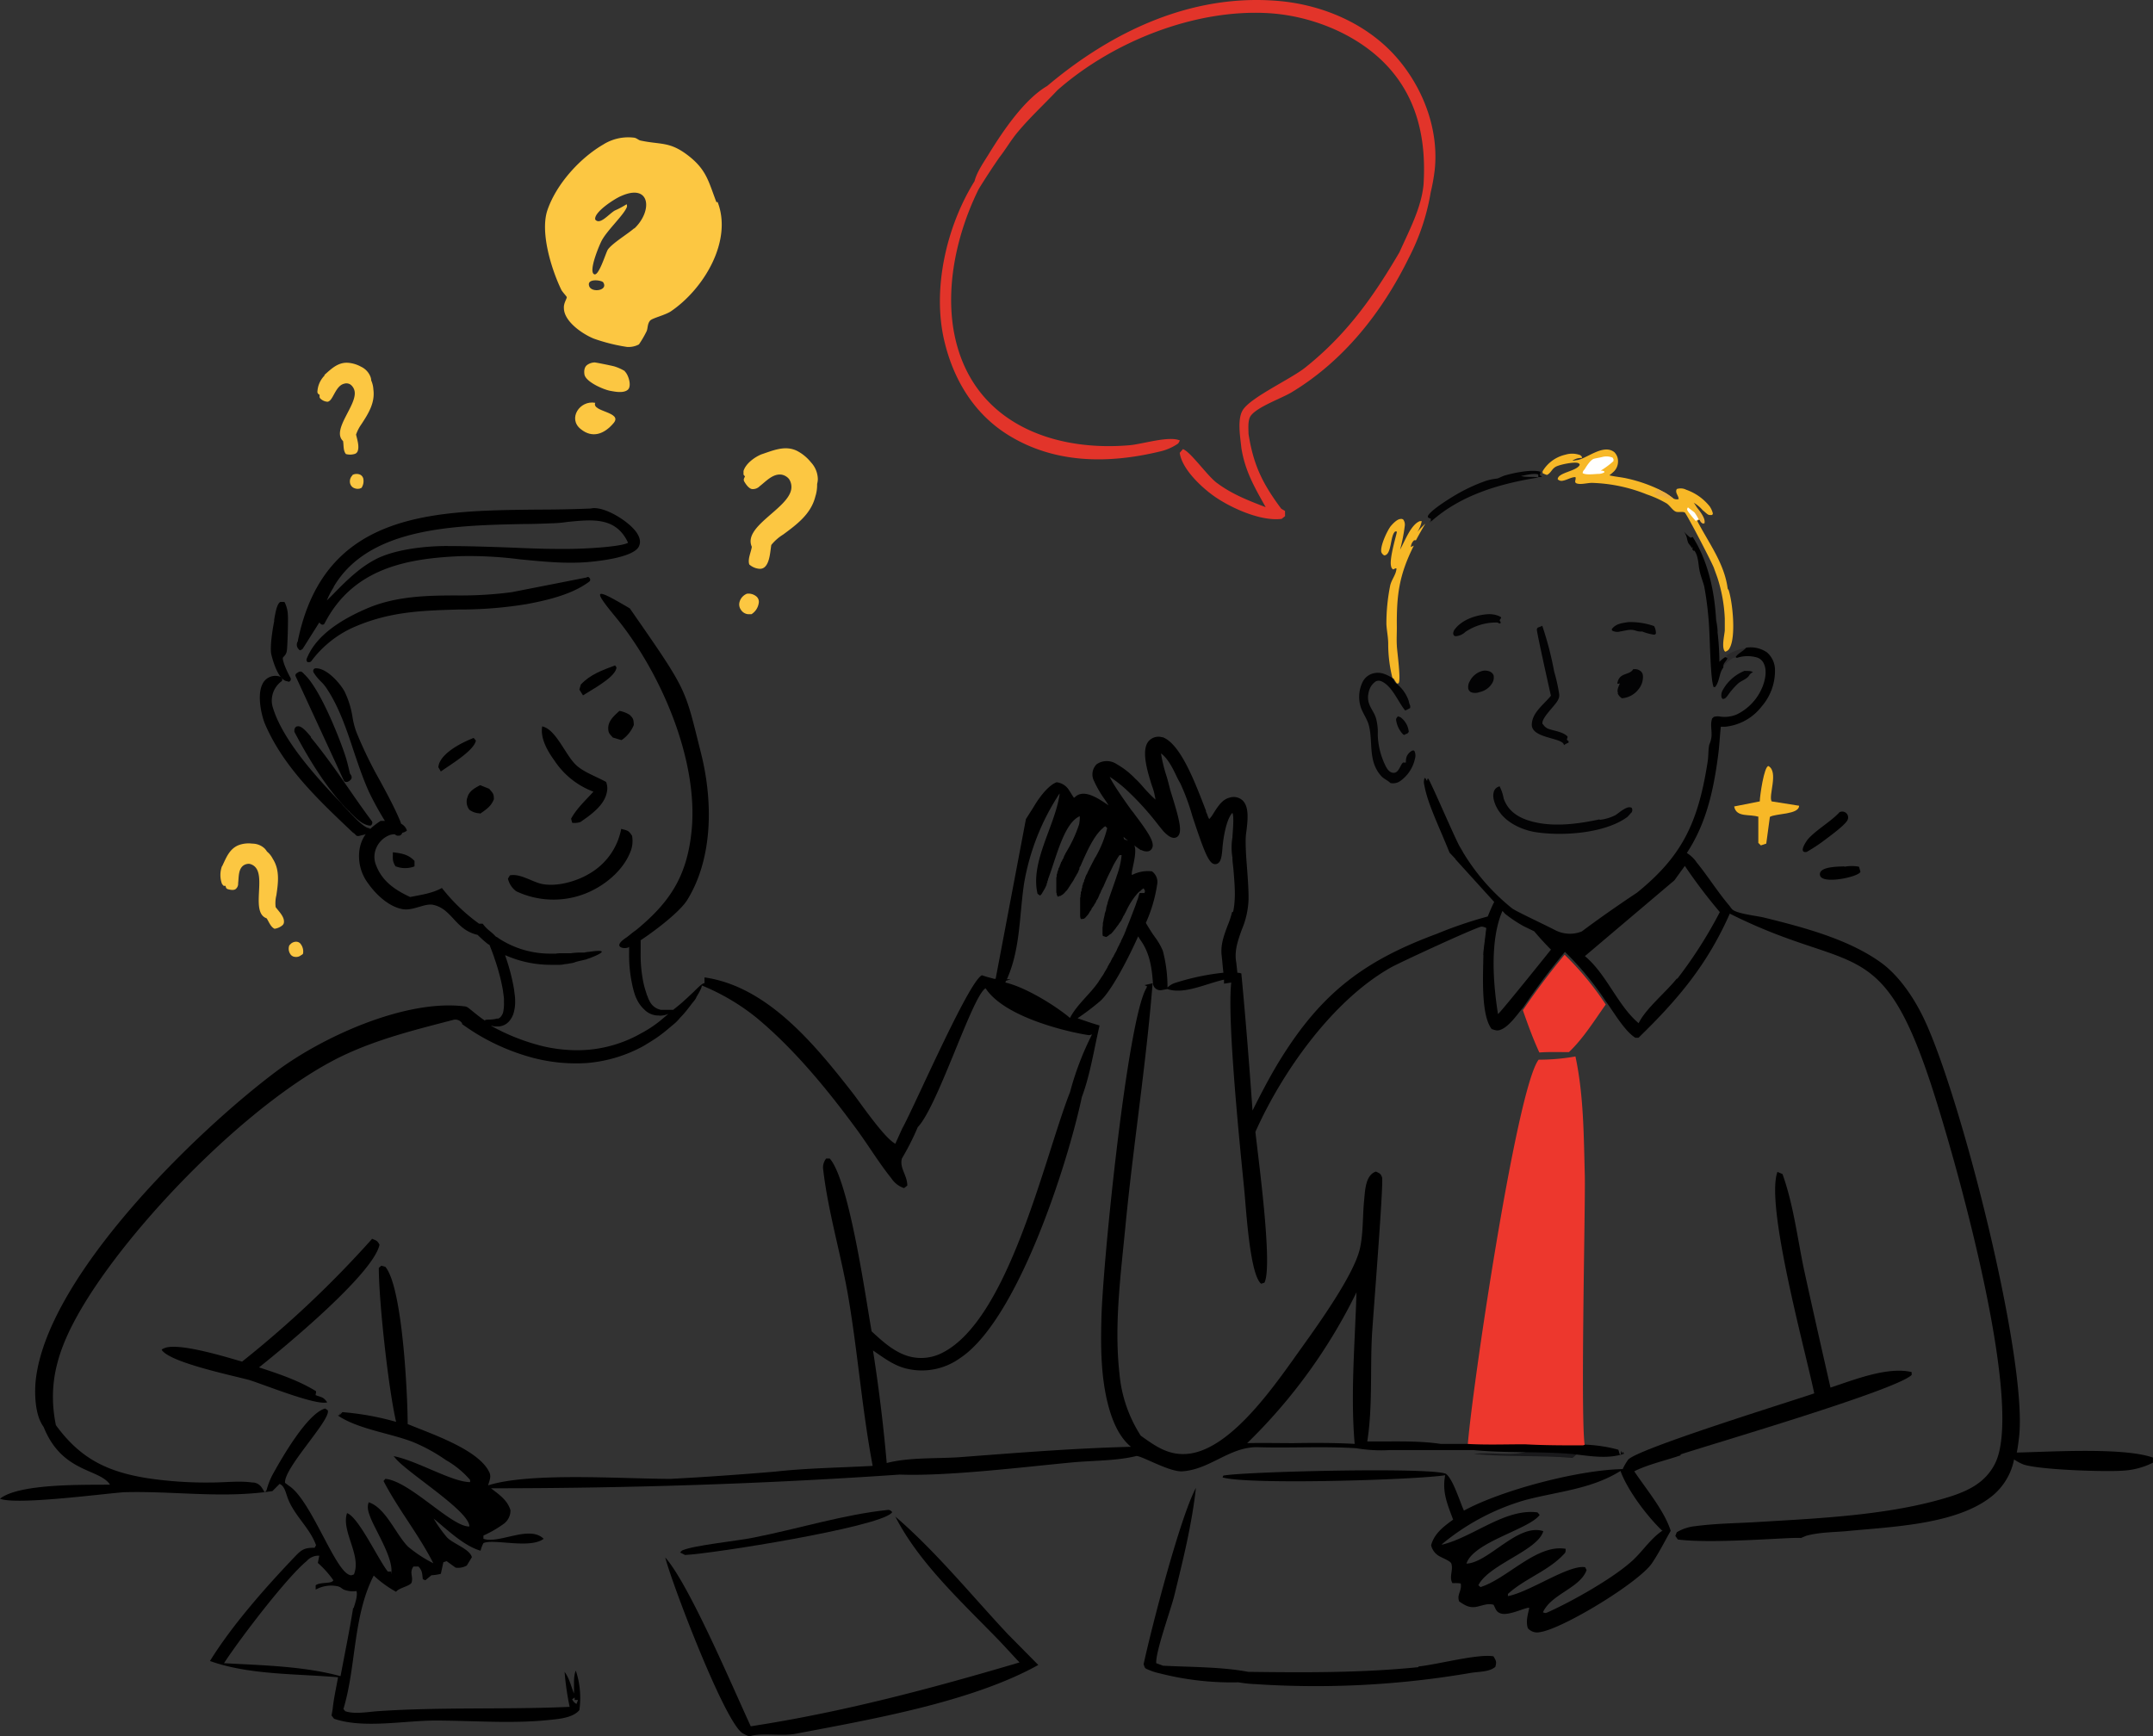 <svg xmlns="http://www.w3.org/2000/svg" xmlns:xlink="http://www.w3.org/1999/xlink" width="476.831" height="384.607" viewBox="0 0 476.831 384.607"><rect x="0" y="0" width="476.831" height="384.607" fill="#333333" stroke="none"/><defs><clipPath id="a"><rect width="476.831" height="354.219" fill="none"></rect></clipPath></defs><g transform="translate(-699.9 -1541.393)"><g transform="translate(699.9 1571.781)"><g clip-path="url(#a)"><path d="M412.159,219.439c.879.719,1.119.639,1.2,1.838a12.252,12.252,0,0,1-.16,2.956,4.359,4.359,0,0,0-2,1.039l.639-5.273.4-.559Z" transform="translate(-82.659 -44.112)" fill="#0b0b0c"></path><path d="M406.8,341.448c.8-11.745,10.786-79.419,15.74-85.89a46.132,46.132,0,0,0,8.15-.719c1.838,8.549,1.838,17.578,2.077,26.366.16,7.031-1.119,58.485.16,60.483l-.479.16c-4.314,0-8.549,0-12.864-.24-4.235,0-8.469.16-12.7-.08Z" transform="translate(-81.775 -51.228)" fill="#ed372d"></path><path d="M419.846,363.339c4.314.16,8.549.24,12.864.24l-2.317,2c-7.271-.639-14.621-.16-21.892-.879,3.675-.559,8.709.639,12.065-.639l-.8-.719Z" transform="translate(-82.117 -73.038)" fill="#19191b"></path><path d="M210.015,87.6c2.637-.879,5.273-2.077,7.91-.8a9.736,9.736,0,0,1,3.116,2.557,5.61,5.61,0,0,1,1.518,3.755,4.676,4.676,0,0,1-.16,1.039,8.465,8.465,0,0,1-.4,2.8c-.959,3.835-4.075,6.152-7.111,8.389a10.386,10.386,0,0,0-2.637,2.317c-.24,1.438-.32,3.835-1.438,4.874a1.569,1.569,0,0,1-1.2.4,3.791,3.791,0,0,1-2.237-.959c-.4-1.2.4-2.717.559-3.915-2-4.474,7.83-8.309,8.709-12.624a3.15,3.15,0,0,0-.479-2.4,2.76,2.76,0,0,0-1.678-.959c-1.918-.24-3.436,1.518-4.794,2.557a2.118,2.118,0,0,1-1.758.639c-.719-.16-1.358-1.119-1.678-1.678-.24-.479,0-.719.16-1.119l-.32-.4v-.8c.479-1.6,2.317-2.956,3.755-3.6Z" transform="translate(-41.43 -17.336)" fill="#fcc742"></path><path d="M206.658,126.539h.16a2.7,2.7,0,0,1,2,.719,1.566,1.566,0,0,1,.4,1.438,3.527,3.527,0,0,1-1.6,2.4H206.9a2.119,2.119,0,0,1-1.6-.959,2.034,2.034,0,0,1-.32-1.758A2.743,2.743,0,0,1,206.658,126.539Z" transform="translate(-41.19 -25.437)" fill="#fcc742"></path><path d="M61.5,200.777c.879-1.838,1.6-3.835,3.675-4.634a6.272,6.272,0,0,1,2.956-.32,3.993,3.993,0,0,1,2.8,1.119,4.43,4.43,0,0,1,.479.639,4.917,4.917,0,0,1,1.278,1.6c1.6,2.477,1.2,5.353.8,8.07a7.24,7.24,0,0,0-.16,2.637c.639.879,1.918,2.077,1.838,3.276a.983.983,0,0,1-.4.8,3.475,3.475,0,0,1-1.678.719c-.879-.4-1.278-1.6-1.758-2.317-3.436-1.2-.4-8.469-2.317-11.106a2.394,2.394,0,0,0-1.518-.959,2.092,2.092,0,0,0-1.358.4c-1.119.879-.959,2.637-1.119,3.915a1.49,1.49,0,0,1-.559,1.278c-.4.32-1.278.16-1.758,0-.32-.08-.4-.4-.479-.719h-.4a2.118,2.118,0,0,1-.4-.479,5.742,5.742,0,0,1,0-3.835Z" transform="translate(-12.278 -39.352)" fill="#fcc742"></path><path d="M80.247,223.755l.08-.08a1.735,1.735,0,0,1,1.438-.639,1.218,1.218,0,0,1,.959.559,2.717,2.717,0,0,1,.479,2.077.8.8,0,0,1-.4.32,1.722,1.722,0,0,1-1.358.4,1.353,1.353,0,0,1-1.119-.719,2.116,2.116,0,0,1-.16-1.838Z" transform="translate(-16.089 -44.832)" fill="#fcc742"></path><path d="M422.18,238.863a152.538,152.538,0,0,1,9.188-12.224,66.83,66.83,0,0,1,9.108,11.026c-2.557,3.6-4.954,7.51-8.15,10.547-2.157,0-4.394-.08-6.552.08-1.438-3.116-2.557-6.232-3.675-9.428Z" transform="translate(-84.851 -45.559)" fill="#ed372d"></path><path d="M433.676,89.1a8.8,8.8,0,0,0,1.438-.16c2.077-.16,5.912-3.755,8.389-1.758a2.79,2.79,0,0,1,.8,1.918,3.127,3.127,0,0,1-.879,2.317,11.951,11.951,0,0,1-1.039.879c1.278.32,2.637.4,3.995.719a32.405,32.405,0,0,1,6.632,2.237l1.678.879a15.034,15.034,0,0,1,1.838,1.278,1.6,1.6,0,0,0,1.2.16c0-.8-.879-1.438-.4-2.237a2.722,2.722,0,0,1,2.077.16,11.487,11.487,0,0,1,5.193,3.675,4.715,4.715,0,0,1,.719,1.6l-.16.32c-.479,0-.719.08-1.119-.24-.32-.24-.639-.559-.959-.8a7.976,7.976,0,0,0-2-1.678c.32.4.559.879.879,1.278.559.719,1.678,2.157,1.518,3.116v.16c-.32,0-.479-.16-.719-.4a1.747,1.747,0,0,0-.24-.4.587.587,0,0,0-.639.32c2.477,4.794,5.992,9.348,6.711,14.941.08.16.16.24.24.4.879,2.8,1.6,10.147.24,12.7a1.454,1.454,0,0,1-1.039.879c-.879-.8-.16-3.6-.08-4.714v-2.637a33.965,33.965,0,0,0-1.6-8.949c-.24-.719-.559-1.518-.8-2.237-.479-1.278-6.072-12.065-6.472-12.3-.479-.24-1.358,0-1.918-.16-.719-.24-1.358-1.358-2.077-1.838a24.03,24.03,0,0,0-4.394-2,35.128,35.128,0,0,0-12.144-2.557c-1.039,0-2.317.4-3.276.16-.879-.24-.16-.879-.4-1.438-.959,0-1.838.639-2.8.8a1.187,1.187,0,0,1-1.119-.32c0-1.518,4.235-1.758,4.874-3.2a.513.513,0,0,0-.4-.4c-.8-.32-4.474.4-5.113.959-.719.479-.959,1.358-1.758,1.678a4.888,4.888,0,0,1-.959-.4v-.4a7.9,7.9,0,0,1,5.034-3.675,5.1,5.1,0,0,1,3.276.08.963.963,0,0,1,.4.4v.24h-.24a3.229,3.229,0,0,0-2,.719Z" transform="translate(-85.957 -17.404)" fill="#f7b827"></path><path d="M459.183,97.434l1.678.879a15.038,15.038,0,0,1,1.838,1.278l-.4.16a5.309,5.309,0,0,1-2.157-.719c-.08,0-.08,0-.24.08-.639.16-1.2-.32-1.6-.639a2.22,2.22,0,0,0,.959-.959Z" transform="translate(-92.128 -19.586)" fill="#ecae3f"></path><path d="M470.3,103.034c.559.719,1.678,2.157,1.518,3.116v.16c-.32,0-.479-.16-.719-.4a1.748,1.748,0,0,0-.24-.4,16.9,16.9,0,0,0-.959-1.6l.479-.8Z" transform="translate(-94.46 -20.712)" fill="#ecae3f"></path><path d="M467.856,102.634c.479.4.959.719,1.438,1.119a10.583,10.583,0,0,1,.959,1.6.587.587,0,0,0-.639.32,22.983,22.983,0,0,1-1.758-2.157c-.24-.4-.24-.479-.08-.8Z" transform="translate(-94.01 -20.631)" fill="#fffffe"></path><path d="M443.1,88.609a3.6,3.6,0,0,1,2.237.16c.24.4.24.4.16.8a18.136,18.136,0,0,1-2.8,2.077,1.58,1.58,0,0,1,.8.16v.24a2.962,2.962,0,0,1-1.119.32c-.959,0-2.876.32-3.675-.16a1.109,1.109,0,0,1,.4-.8c.4-.639,1.358-2.237,2.157-2.4.639-.16,1.278-.24,1.838-.4" transform="translate(-88.188 -17.792)" fill="#fffffe"></path><path d="M385.37,141.149a31.042,31.042,0,0,1-.959-7.67c0-1.438-.32-2.876-.4-4.314a42.628,42.628,0,0,1,.8-8.389c.24-1.438,1.358-2.557,1.438-3.995h-.16c0-.08-.559.24-.559.24a.918.918,0,0,1-.479-.719c-.479-1.678,1.358-7.431,1.278-7.67-.24,0-.24-.08-.4,0-1.119.959-.719,5.193-2.4,5.273a1.41,1.41,0,0,1-.639-.719c-.32-1.278,1.278-4.714,2.077-5.753.479-.559,1.438-1.6,2.237-1.6a.674.674,0,0,1,.559.16,1.928,1.928,0,0,1,.32,1.358,38.468,38.468,0,0,1-1.039,5.273c1.039-1.838,2.4-5.593,4.394-6.312h.4a6.866,6.866,0,0,1-.959,2.4,19.094,19.094,0,0,1,1.758-1.838c-.719,1.2-1.438,2.477-2.077,3.675h-.4a2.09,2.09,0,0,0-.719,1.438v.08a4.744,4.744,0,0,1,.639-.32c-3.276,6.552-3.835,10.946-3.755,18.137,0,1.278-.08,2.637,0,3.995,0,.959,1.039,8.07.32,8.389h-.32a8.771,8.771,0,0,1-.719-1.119Z" transform="translate(-76.961 -21.275)" fill="#f7b827"></path><path d="M475.782,136.371c-.24-.08-.16,0-.32-.08a1.958,1.958,0,0,1-.959-.32.811.811,0,0,1-.4-.8c.24-.639.959-1.039,1.358-1.438.08.879.32,1.758.32,2.637" transform="translate(-95.304 -26.883)" fill="#2a292a"></path><path d="M478.183,143.392a10.254,10.254,0,0,1,4.554-1.758c-.639.8-1.758,1.2-2.317,2.077-.959.08-2.077,1.278-2.717,1.918v-.32c0-.8.8-1.119.879-1.838l-.479-.16Z" transform="translate(-96.028 -28.471)" fill="#2a292a"></path><path d="M378.952,160.348c.879,3.675-.24,7.67,2.637,10.946.639.719,1.438.959,2.077,1.6a2.773,2.773,0,0,0,2.237-.479,8.131,8.131,0,0,0,3.2-4.874,2.432,2.432,0,0,0-.08-1.678c-.16-.24-.24-.16-.479-.16a2.652,2.652,0,0,0-1.278,1.358,3.519,3.519,0,0,0-.16,1.278,1.261,1.261,0,0,1-.559,0c-.719.32-.959,2.717-2.557,2.237-.8-.24-1.278-1.2-1.6-1.918a16.676,16.676,0,0,1-1.518-6.472,11.687,11.687,0,0,0-.32-3.356c-.479-2.237-2.637-3.356-1.518-6.632a3.644,3.644,0,0,1,1.438-1.838,1.558,1.558,0,0,1,1.2,0c2.4,1.039,3.675,4.554,5.273,6.472a.248.248,0,0,0,.16-.08.8.8,0,0,1,.24-.08c.24-.16.479-.24.719-.4v-.479a3.955,3.955,0,0,1-.32-1.039,8.315,8.315,0,0,0-2.876-3.995,8.775,8.775,0,0,1-.719-1.119c-1.358-.8-2.637-1.438-4.235-1.039a3.619,3.619,0,0,0-2.4,1.918,7.519,7.519,0,0,0-.4,5.593C377.594,157.552,378.633,158.83,378.952,160.348Z" transform="translate(-75.736 -29.848)" fill="#030304"></path><path d="M437.557,187.365a10.1,10.1,0,0,0,3.436-1.039c.879-.559,2.637-2.237,3.6-1.6a1.019,1.019,0,0,1,0,.959c-.32.32-.639.719-.959,1.039-4.954,3.675-14.461,4.314-20.454,3.356-2.876-.479-6.152-2-7.83-4.394-.8-1.039-1.678-2.956-1.358-4.314a1.718,1.718,0,0,1,.8-1.2,3.893,3.893,0,0,1,.559-.24v.08a9.313,9.313,0,0,1,.879,2.637c1.278,3.675,4.794,4.954,8.309,5.513,4.235.639,8.709,0,12.864-.879Z" transform="translate(-83.206 -36.17)" fill="#030304"></path><path d="M427.081,157.246a2.414,2.414,0,0,0,1.518,1.119c1.2.4,3.036.639,3.915,1.6.08.559-.479.559.24,1.039v.32c-.32.16-.8.32-.959.559l-.16-.24a.247.247,0,0,0-.08-.16c-1.119-1.278-6.871-1.278-6.951-4.075,0-2.717,2.717-4.554,4.235-6.472-.4-1.758-3.2-14.3-3.116-14.7a.679.679,0,0,1,.24-.4c.24-.08.4-.16.639-.24a1.138,1.138,0,0,0,.32-.16,72.772,72.772,0,0,1,2.637,10.147,37.931,37.931,0,0,1,1.119,5.034,2.161,2.161,0,0,1-.24,1.2c-.559,1.278-3.915,4.155-3.436,5.433Z" transform="translate(-85.354 -27.225)" fill="#030304"></path><path d="M396.363,103.552l.16.16c6.632-5.912,15.261-8.389,23.81-9.748-1.278-.24-2.637,0-3.915-.32.879-.16,3.036-.719,3.835-.32v.559a2.463,2.463,0,0,0,.8-.08c-.16-.32-.559-.16-.4-.559,0,0,0-.16.08-.16v-.4c-1.918-.559-5.833.24-7.75.8-.639.16-1.278.559-1.838.719a12.738,12.738,0,0,0-2.4.479,37.077,37.077,0,0,0-5.753,2.557c-1.358.719-6.632,3.915-7.191,5.273v.24c.16.24.4.24.639.32v.559Z" transform="translate(-79.565 -18.594)" fill="#030304"></path><path d="M396.4,106.654a.48.48,0,0,1,.08-.32v.32Z" transform="translate(-79.685 -21.375)" fill="#030304"></path><path d="M448.384,152.8a2.2,2.2,0,0,0,.959,1.119,5.06,5.06,0,0,0,3.6-1.918,4.274,4.274,0,0,0,1.039-3.036,1.409,1.409,0,0,0-.719-1.2,2.01,2.01,0,0,0-1.518-.24v.08c-.879,1.278-3.036.559-3.436,3.036.24.16.32,0,.559,0-.24.639-.719,1.438-.4,2.157Z" transform="translate(-90.118 -29.646)" fill="#030304"></path><path d="M413.111,132.713a5.613,5.613,0,0,0-2.557-.479c-2.557.16-5.593,1.119-7.271,3.2a1.794,1.794,0,0,0-.479,1.119c.16.4.08.4.479.559a3.359,3.359,0,0,0,2.237-.959,12.286,12.286,0,0,1,6.951-2.077c.24,0,.4.16.639.24l.24-.16c0-.24-.16-.32-.24-.559a1.018,1.018,0,0,1,.32-.479c0-.24,0-.24-.24-.32Z" transform="translate(-80.972 -26.582)" fill="#030304"></path><path d="M407.55,152.635a2.647,2.647,0,0,0,1.918,0,4.3,4.3,0,0,0,2.876-2.077,2.43,2.43,0,0,0,.24-1.678,1.622,1.622,0,0,0-1.039-.879,2.624,2.624,0,0,0-1.358-.08,4.392,4.392,0,0,0-2.876,2.317,2.464,2.464,0,0,0-.32,1.678A1.275,1.275,0,0,0,407.55,152.635Z" transform="translate(-81.803 -29.724)" fill="#030304"></path><path d="M448.562,136.508c1.278-.16,2.317-.639,3.6-.16a3.738,3.738,0,0,0,1.358.16,11.4,11.4,0,0,0,2.716.719c.24-.16.32-.16.32-.4a3.3,3.3,0,0,0-.4-1.518,15.751,15.751,0,0,0-5.753-.879c-1.438.24-2.637.32-3.6,1.518v.32a2.4,2.4,0,0,0,1.838.24Z" transform="translate(-89.817 -27.021)" fill="#030304"></path><path d="M477.188,153.846l.24.32a1,1,0,0,0,.879-.479l.16-.16a16.354,16.354,0,0,1,2.4-2.8c.719-.639,2-.959,2.477-1.838a1.6,1.6,0,0,1,.8-.639c-.479-.4-1.278-.24-1.838-.32a9.541,9.541,0,0,0-4.874,4.314A2.275,2.275,0,0,0,477.188,153.846Z" transform="translate(-95.911 -29.738)" fill="#030304"></path><path d="M387.4,160.534h0c-.24.32-.479.479-.4.879a5.738,5.738,0,0,0,1.518,3.116l.32.16.16-.16c.479-.16.559-.16.8-.559a4.561,4.561,0,0,0-1.6-3.036,1.211,1.211,0,0,0-.639-.32Z" transform="translate(-77.792 -32.271)" fill="#030304"></path><path d="M468.722,112.77v.16a.247.247,0,0,1-.08.16.691.691,0,0,0,.24.479h.24c.879,1.278.8,2.8,1.118,4.394.24,1.2.719,2.317,1.039,3.516a72.3,72.3,0,0,1,.959,7.271c.32,2.876.32,13.1,1.119,15.021h.32c1.039-1.2.879-3.2,1.838-4.315v-.32c0-.8.8-1.119.879-1.838l-.479-.16a8.067,8.067,0,0,0-1.278,1.039,58.618,58.618,0,0,0-.4-6.472,14.855,14.855,0,0,0-.32-2.637c-.32-6.312-1.758-13.183-5.193-18.536l-.479.16a7.654,7.654,0,0,1-1.438-1.358c.8,1.278.559,1.678.959,2.557.16.24.8.959.719,1.119Z" transform="translate(-93.837 -21.978)"></path><path d="M440.37,349.4c7.83-2.557,47.7-14.222,51.135-17.578v-.639c-5.353-1.278-12.864,1.758-17.977,3.436-2-8.789-3.995-17.578-5.912-26.366-1.438-6.951-2.317-14.222-4.714-20.933l-1.119-.479c-2.717,7.351,6.152,39.47,8.15,49.057-5.353,1.838-39.23,12.3-41.227,14.7a12.877,12.877,0,0,0-1.2,2.077c-9.748.16-26.766,4.634-35.155,9.188-.959-2.077-2.4-6.951-3.995-8.15-3.516-1.518-44.823-.479-49.3.4l-.16.4c5.673,1.678,42.506.559,49.3-.479-.719,3.675.479,6.392,1.758,9.827-2.077,1.518-4.155,3.036-4.874,5.673a3.727,3.727,0,0,0,2.077,2.557c.559.32,2.237.959,2.4,1.518.479,1.438-.559,2.956.24,4.315h.559a6.873,6.873,0,0,1,1.278.08c.32,1.678-.959,2.477-.32,3.995,1.2.8,2.157,1.438,3.675,1.2,1.358-.24,2.557-.879,3.915-.479.479.879.559,1.6,1.6,1.918,1.758.639,5.992-1.6,6.312-1.2-.32,1.518-.8,2.876-.32,4.474a2.737,2.737,0,0,0,2.637.879c5.113-.719,21.972-11.026,24.848-15.26,1.518-2.237,2.8-4.794,4.155-7.191-1.358-4.394-5.513-9.348-8.07-13.183,3.036-1.518,6.951-2.4,10.227-3.516Zm-3.995,16.858c-2.876,1.918-4.634,4.954-7.191,7.111-4.314,3.755-12.943,8.629-18.3,11.026-.559.24-.559.16-1.039,0,1.838-4.075,8.229-5.353,9.668-9.348l-.32-.639c-3.6-.639-12.3,5.513-17.1,6.392v-.479c3.675-3.356,8.789-5.034,12.224-8.629.559-.559.559-.559.559-1.358-6.392-1.119-12.943,6.632-18.856,8.469l-.479-.4c2.317-4.634,13.183-7.67,14.382-11.985-5.593-1.838-12.145,7.031-17.018,7.191,1.518-4.794,13.9-7.59,16.219-10.786l-.479-.559c-7.111-.959-14.222,5.433-21.013,7.111h-.24a50.883,50.883,0,0,1,18.456-9.827c7.191-1.918,14.7-2.4,21.173-6.472,1.518,4.235,5.912,10.067,9.188,13.183Z" transform="translate(-68.126 -57.66)"></path><path d="M91.46,305.339a232.717,232.717,0,0,1-28.843,27.245C59.262,331.625,48,328.11,45.2,329.708c-.16,0-.24.16-.4.24,1.678,2.8,15.58,5.673,19.415,6.711,3.356,1.039,14.7,5.673,17.258,4.954-.8-1.2-1.278-1.119-2.557-1.6a1.013,1.013,0,0,1,.08-.479v-.4c-3.915-2.4-8.229-3.835-12.624-5.273,5.833-4.634,25.328-20.773,26.686-27.165-.479-.959-.8-.959-1.758-1.358Z" transform="translate(-9.006 -61.379)"></path><path d="M141.279,201.966l-.479.8a4.829,4.829,0,0,0,1.838,2.8,19.293,19.293,0,0,0,15.181.559c4.155-1.6,8.309-4.954,9.987-9.028a6.353,6.353,0,0,0,.479-3.835c-.8-1.2-.959-1.119-2.4-1.518a14.532,14.532,0,0,1-7.031,9.907c-2.876,1.758-7.431,3.036-10.786,2.237-2.157-.559-4.714-2.317-6.871-1.838Z" transform="translate(-28.304 -38.543)"></path><path d="M156.831,184.672a3.935,3.935,0,0,0,1.918-.16c2.317-1.6,5.273-3.675,5.833-6.552a3.807,3.807,0,0,0-.16-2.317c-2-1.119-4.714-2.077-6.392-3.516-2.557-2.157-4.554-8.07-7.75-8.789-.479,2.637,1.2,5.513,2.717,7.59a17.819,17.819,0,0,0,8.629,6.871c-1.678,1.838-3.755,3.755-4.954,5.992l.24.879Z" transform="translate(-30.192 -32.834)"></path><path d="M132.347,185.951c1.358-.959,2.4-1.6,3.036-3.2,0-1.278-.24-1.358-1.039-2.317l-2-.8c-1.2.639-2.4,1.278-2.8,2.637a2.919,2.919,0,0,0,.4,2.8,4.057,4.057,0,0,0,2.317.8Z" transform="translate(-26.002 -36.111)"></path><path d="M173.474,160a6.305,6.305,0,0,0-2.4-.959c-1.119,1.039-2.477,2.157-2.477,3.835,0,1.119.4,1.358,1.039,2.077.639.16,1.278.4,1.918.559a7.48,7.48,0,0,0,2.717-3.356c-.08-.959,0-1.438-.879-2.157Z" transform="translate(-33.892 -31.97)"></path><path d="M129.809,167.1l-.479-.559c-2.477.959-6.472,2.956-7.59,5.513a4.213,4.213,0,0,0-.24.959l.559.959c2-1.438,7.271-4.554,7.75-6.791Z" transform="translate(-24.424 -33.478)"></path><path d="M160.92,150.674l-.32,1.119.8,1.278c1.838-1.2,6.711-3.755,7.351-5.833.16-.479,0-.4-.24-.8C165.713,147.478,163,148.436,160.92,150.674Z" transform="translate(-32.284 -29.437)"></path><path d="M109.536,201.355a5.734,5.734,0,0,0,4.155,0v-1.2c-1.358-1.438-2.8-1.678-4.794-1.918,0,1.518-.16,1.918.639,3.2Z" transform="translate(-21.888 -39.85)"></path><path d="M147.073,122.014l-16.7,3.276a86.994,86.994,0,0,1-12.145.719c-6.711,0-13.663.16-20.054,2.956-7.191,3.116-11.505,6.791-13.183,11.106a.644.644,0,0,0,.24.719h.32a.691.691,0,0,0,.479-.24,23.82,23.82,0,0,1,8.869-7.271c8.229-3.755,15.74-3.915,23.73-4.155a90.681,90.681,0,0,0,15.1-1.2c4.714-.879,10.067-2.157,13.822-4.954a.52.52,0,0,0,.16-.719.543.543,0,0,0-.639-.32Z" transform="translate(-17.079 -24.507)"></path><path d="M93.665,182.029l.24.32c1.2,1.2,2.637,2.717,4.314,2.956h.08a.438.438,0,0,0,.479-.32.609.609,0,0,0,0-.639c-1.678-2.237-3.356-4.634-4.954-6.951-2.717-3.915-5.513-7.91-8.549-11.585v-.16c-1.518-1.838-2.317-2.477-3.036-2.317-.16,0-.559.16-.639.8v.4c4.075,7.75,7.91,13.343,11.985,17.5Z" transform="translate(-16.403 -32.828)"></path><path d="M92.606,172.267a.535.535,0,0,0,.559.32h.16a1.488,1.488,0,0,0,.959-.719.835.835,0,0,0-.16-.879c0-.08-.08-.16-.16-.24-.24-1.119-.639-2.8-1.039-3.995-1.2-3.675-5.513-14.781-9.108-18.057,0,0-.08-.16-.16-.16-.559-.719-1.039-.32-1.518,0a.52.52,0,0,0-.16.719Z" transform="translate(-16.463 -29.778)"></path><path d="M78.931,146.5h0a.483.483,0,0,0,.479-.24.609.609,0,0,0,0-.639c-.879-1.6-1.758-3.675-1.678-4.394a1.149,1.149,0,0,1,.16-.24,2.164,2.164,0,0,0,.719-1.278c.16-.879.32-6.871.24-7.83a6.918,6.918,0,0,0-.639-2.8c0-.16-.16-.24-.32-.24h-.719c-.559.32-.959,1.438-1.358,3.995v.32c-.08.24-1.039,5.353-.639,7.271,0,0,1.278,5.833,3.6,5.992Z" transform="translate(-15.092 -25.899)"></path><path d="M83.094,134.237h0a.691.691,0,0,0,.479-.24l3.675-5.833.32.32a.587.587,0,0,0,.479.16.531.531,0,0,0,.4-.32c6.312-12.224,18.3-14.382,30.281-14.861a88.367,88.367,0,0,1,13.023.719c5.034.479,10.227,1.039,15.34.559,3.516-.32,9.588-1.2,10.866-3.276.4-.719.639-1.838-.639-3.516-2.077-2.637-7.351-5.673-9.907-5.034-3.835.16-7.83.24-11.745.24-23.25.24-47.22.479-53.132,28.923a.48.48,0,0,1-.08.32,1.383,1.383,0,0,0,.24,1.678.483.483,0,0,0,.479.24Zm7.351-13.982c7.75-13.183,26.686-13.583,41.946-13.9,2.157,0,4.235-.08,6.232-.16a28.529,28.529,0,0,0,3.675-.32c1.678-.16,3.276-.32,4.794-.32,3.6,0,6.711.959,8.549,4.954-1.518.879-9.748,1.438-15.261,1.358-3.755,0-7.51-.16-11.186-.32-4.554-.16-9.348-.32-13.982-.32-2.157,0-9.508.24-14.7,2.557-3.835,1.758-7.031,4.874-10.067,7.99l-1.518,1.518a17.148,17.148,0,0,1,1.518-2.956Z" transform="translate(-16.539 -20.671)"></path><path d="M92.778,184.1l.559.559a.61.61,0,0,0,.4.16h.16l2.237-.559c.24,0,.479-.32.479-.639a.6.6,0,0,0-.479-.559c-1.2-.16-3.995-3.2-5.273-4.634a5.828,5.828,0,0,1-.719-.8C84.07,171.32,76.8,163.171,74.8,155.98a5.3,5.3,0,0,1,1.918-5.353.535.535,0,0,0,.24-.639c0-.24-.24-.4-.479-.479a3.156,3.156,0,0,0-3.436.959c-1.838,2.237-.8,7.191.08,9.428,4.155,9.748,12.065,17.1,19.655,24.289Z" transform="translate(-14.478 -30.029)"></path><path d="M377.882,414.148c-12.544,1.278-25.088,1.2-37.712,1.039-5.912-1.119-12.784-1.039-18.856-1.358l-1.518-.559c-.16-2.557,3.2-11.745,3.995-14.941,1.918-7.83,3.915-15.82,4.794-23.889-3.516,6.552-9.827,30.921-11.585,39.07.32.879.24.879,1.039,1.2a12.82,12.82,0,0,0,2.477.8,64.323,64.323,0,0,0,17.5,2,28.413,28.413,0,0,0,3.755.4,202.356,202.356,0,0,0,47.619-2.477c1.758-.32,4.155-.16,5.513-1.358.32-1.2.16-1.278-.4-2.317-3.356-.639-12.544,1.838-16.619,2.237Z" transform="translate(-63.723 -75.27)"></path><path d="M235.56,381.1c-.32-.32-.479-.559-.959-.559-9.987,1.039-20.054,4.235-29.882,6.152-3.436.719-13.1,1.678-15.66,2.8-.24.08-.32.32-.559.479l1.119.559c6.392-.32,42.346-6.072,45.7-9.268,0,0,.16-.16.16-.24Z" transform="translate(-37.892 -76.496)"></path><path d="M235.3,382.239c5.273,10.467,15.181,19.415,23.25,27.8,1.438,1.518,2.876,3.116,4.314,4.634-19.735,5.833-39.23,11.026-59.524,14.142-3.995-8.629-13.663-31.48-18.936-37.392,1.438,5.673,13.1,36.354,17.1,38.91a8.854,8.854,0,0,0,1.518.719c2.557-.879,7.031,0,10.147-.559,16.779-3.2,39.07-7.031,53.851-15.261l-6.791-6.871c-8.07-8.629-15.98-18.377-24.928-26.047Z" transform="translate(-37.068 -76.838)"></path><path d="M323.6,237.039h0" transform="translate(-65.05 -47.65)"></path><path d="M486.133,185.6c-1.918-.719-4.954.24-5.433-2.317l5.673-1.119c0-1.119.959-7.83,1.918-7.83,2.317,1.278-.08,6.632.719,7.83l6.072.959c0,2-5.193,1.678-6.472,2.477l-.8,5.912-1.2.4-.559-.559v-5.673Z" transform="translate(-96.63 -35.046)" fill="#f7b827"></path><path d="M500.98,192.934c1.918-2.077,4.954-3.755,6.871-5.833a1.3,1.3,0,0,1,1.758,1.758c-.559,1.2-4.954,4.314-5.673,4.874a36.287,36.287,0,0,1-3.356,2.157c-1.918.32-.16-2.317.4-2.956" transform="translate(-100.451 -37.581)"></path><path d="M509.925,202.2a8.6,8.6,0,0,1,3.2,0l.32,1.119c-.32,1.119-8.469,2.876-8.949.8s4.474-1.918,5.353-2Z" transform="translate(-101.406 -40.613)"></path><path d="M89.517,65.253c1.518-1.358,3.036-2.876,5.273-2.717a7.112,7.112,0,0,1,2.876.879,4.078,4.078,0,0,1,2.077,2.237,2.363,2.363,0,0,1,.16.8,5.634,5.634,0,0,1,.479,2c.4,2.956-1.119,5.353-2.637,7.67a9.133,9.133,0,0,0-1.2,2.317c.24,1.039.8,2.717.32,3.755a1.016,1.016,0,0,1-.719.559,3.582,3.582,0,0,1-1.838,0c-.639-.719-.479-2-.639-2.876-2.637-2.477,3.116-7.91,2.557-11.026a2.4,2.4,0,0,0-.959-1.518,1.645,1.645,0,0,0-1.358-.16c-1.358.32-2,2-2.637,3.036-.24.4-.559.879-1.039.959a2.461,2.461,0,0,1-1.6-.719c-.24-.24-.16-.479-.16-.8l-.32-.24a.674.674,0,0,1-.16-.559,5.505,5.505,0,0,1,1.6-3.516Z" transform="translate(-17.688 -12.569)" fill="#fcc742"></path><path d="M97.555,93.5h.16a2,2,0,0,1,1.518,0,1.337,1.337,0,0,1,.719.879,2.749,2.749,0,0,1-.4,2.077c-.16,0-.32.16-.479.16a1.991,1.991,0,0,1-1.358-.24A1.554,1.554,0,0,1,97,95.259a1.881,1.881,0,0,1,.639-1.678Z" transform="translate(-19.495 -18.765)" fill="#fcc742"></path><path d="M170.938,64.436c.8.719,1.6,3.276.639,4.075s-2.876.4-3.755.24c-1.518-.24-5.593-2-5.833-3.675s.639-2.077.719-2.157a3.1,3.1,0,0,1,1.518-.479c.32,0,3.835.719,4.394.879a10.531,10.531,0,0,1,2.317,1.039Z" transform="translate(-32.555 -12.551)" fill="#fcc742"></path><path d="M163.878,73.622c-.879,2,6.152,2,4.075,4.474s-4.714,3.436-7.271,1.358c-2.956-2.317-.24-6.472,3.2-5.833" transform="translate(-32.047 -14.786)" fill="#fcc742"></path><path d="M189.045,14.413c-1.758-4.554-2.157-7.191-6.312-10.387C178.658.91,176.821,1.709,172.267.75c-.479-.08-.879-.559-1.438-.639a10.436,10.436,0,0,0-6.871,1.518c-5.193,3.036-10.307,8.709-12.3,14.382-1.758,4.874.8,13.183,3.036,17.817.32.559,1.119,1.358,1.2,1.6,0,.4-.719,1.358-.639,2.4,0,2.956,4.075,5.753,6.632,6.791a39.591,39.591,0,0,0,7.351,1.838,4.916,4.916,0,0,0,2.637-.559,22.892,22.892,0,0,0,1.678-2.876c.32-.639.16-1.678.8-2.4.479-.559,3.356-1.2,4.634-2.077,7.271-4.954,13.663-15.58,10.307-24.209Zm-28.2,18.536c-.559-1.758,2.8-1.278,3.116-.8,1.2,1.838-2.637,2.4-3.116.8m9.987-12.784c-1.438,1.278-4.794,3.276-5.833,4.714-.479.719-2.077,6.232-3.116,5.433-1.119-.8,1.119-6.152,1.678-7.271,1.2-2.4,5.113-5.912,5.673-7.67,0-.24,0-.559-.16-.479a19.214,19.214,0,0,1-2.557,1.358c-1.358.8-3.276,3.276-4.314,2-.4-1.6,4.314-4.634,5.673-5.193,6.552-2.956,7.111,3.276,2.956,7.191Z" transform="translate(-30.368 0)" fill="#fcc742"></path><path d="M73.387,375.711l.079-.11-.133.018c.018.03.036.064.054.093" transform="translate(-14.741 -75.503)"></path><path d="M446.665,316.79c.241-1.19.386-2.421.524-3.595,1.838-17.657-13.263-76.622-21.333-93-2.077-4.235-5.193-8.869-9.028-11.745-7.271-5.353-17.418-7.99-26.127-10.147-1.678-.4-5.593-.8-6.871-1.678-.32-.16-.719-.879-.959-1.119-2.557-3.036-4.634-6.392-7.111-9.428a6.969,6.969,0,0,0-2.172-2.08c3.832-5.862,5.721-12.412,6.89-21.334.32-2.237.4-4.474.639-6.632h.959a11.659,11.659,0,0,0,8.07-4.474,12.026,12.026,0,0,0,2.956-8.389,5.182,5.182,0,0,0-1.758-3.6,6.382,6.382,0,0,0-4.634-1.039c-.639.8-1.758,1.2-2.317,2.077l.24.16h.08a7.48,7.48,0,0,1,4.394-.08,2.516,2.516,0,0,1,1.6,1.518c.639,1.438.24,3.436-.32,4.874a11.579,11.579,0,0,1-5.753,6.232,6.929,6.929,0,0,1-3.6.479,3.026,3.026,0,0,0-1.2,0c-.32,0-.4.24-.639.4-.479,1.438,0,2.637-.16,4.155a6.632,6.632,0,0,1-.479,1.678c-.24,1.119-.16,2.317-.32,3.516-2.132,13.933-5.789,21.225-15.682,29.247-3.959,2.609-8.981,6.139-12.226,8.587a7.106,7.106,0,0,1-5.729-.2c-3.436-1.758-8.469-4.075-9.668-4.874a47.2,47.2,0,0,1-10.866-12.384c-.16-.32-.4-.719-.639-1.119-.879-1.278-6.472-14.462-7.111-15.261h-.16l-.08.479c-.32-.24-.16-.479-.559-.639a2.441,2.441,0,0,0-.08,1.518c.719,4.156,3.2,9.028,5.593,15.021l1.278,1.358a.25.25,0,0,0,.08.161l8.539,9.411c-.552,1.045-.994,2.154-1.431,3.216a93.519,93.519,0,0,0-11.266,3.835c-15.98,5.912-25.328,12.943-34.356,27.325-2.4,3.835-4.474,7.83-6.472,11.825-.719-10.147-1.518-20.294-2.477-30.361a2.466,2.466,0,0,0-.879-.16l-.24-2.237c-.479-2.557.32-4.794,1.2-7.271a18.718,18.718,0,0,0,1.518-6.951c0-2.157-.16-4.314-.32-6.472-.16-2.077-.32-4.075-.32-6.072a12.96,12.96,0,0,1,.16-2.317c.32-2.637.639-5.593-.959-6.951a2.943,2.943,0,0,0-2.876-.479c-1.518.4-2.477,1.918-3.356,3.276a7.45,7.45,0,0,1-1.039,1.438,4.282,4.282,0,0,1-.4-.879,3.13,3.13,0,0,0-.32-.719v-.24c-2.4-6.232-5.593-14.781-9.588-16.3h-.16a2.9,2.9,0,0,0-2.956.879c-1.678,2-.32,6.552.719,9.827a12.491,12.491,0,0,1,.639,2.237,7.12,7.12,0,0,1,.16.879,31.836,31.836,0,0,1-2.8-2.876,19.132,19.132,0,0,0-1.678-1.758,17.812,17.812,0,0,0-4.075-3.2,3.942,3.942,0,0,0-4.474,0,3.169,3.169,0,0,0-.559,3.755,23.284,23.284,0,0,0,2.317,3.995c.32.479.639.959.879,1.358-2.237-1.518-5.353-3.675-7.351-1.918a1.1,1.1,0,0,1-.32.24c-.4-.559-.8-1.278-1.039-1.6a3.7,3.7,0,0,0-2.8-1.838c-2.557.959-5.113,5.513-5.113,5.513l-1.678,2.637-6.711,35.395h-.32l-.559-.16a22.051,22.051,0,0,1-2.157-.639c-2.956,1.358-15.021,29.243-17.657,33.957l-1.518,3.356c-2.317-1.119-7.59-8.789-9.348-11.106-8.309-10.626-18.856-23.73-32.918-25.727v1.278c-.4,0-1.039.559-2.237,1.758-.479.479-1.039.959-1.518,1.438-.559.479-1.039.959-1.518,1.358-.959.8-1.678,1.358-1.678,1.358h-2.637a3.532,3.532,0,0,1-2.637-2.077,2.838,2.838,0,0,1-.32-.719,3.9,3.9,0,0,0-.24-.559c-.08-.32-.16-.559-.16-.559a18.656,18.656,0,0,1-.559-2,30.607,30.607,0,0,1-.639-6.632v-2.876c3.515-2.317,8.869-6.472,10.387-9.028,5.753-9.428,5.593-22.132,2.956-32.518-3.675-14.621-2.8-13.343-15.74-31.959-7.59-4.474-8.549-4.634-3.276,1.758,9.987,12.065,18.616,31.8,16.938,47.7-1.039,9.907-4.794,15.66-12.3,21.812q-.8.56-1.358,1.039l-.719.559c-3.2,2.077-.8,2.557.08,2.317a.691.691,0,0,0,.479-.24v1.358a31.384,31.384,0,0,0,.719,7.191,20,20,0,0,0,.559,2.077,9.5,9.5,0,0,0,.479,1.119,7.511,7.511,0,0,0,1.6,2.157,4.382,4.382,0,0,0,2.477,1.278c.4.08.639,0,.879.08h.24a4.759,4.759,0,0,0,1.758-.4l-.959.8a26.146,26.146,0,0,1-4.954,3.436,28.737,28.737,0,0,1-11.346,3.675,30.038,30.038,0,0,1-5.992,0,31.613,31.613,0,0,1-5.992-1.119,46.108,46.108,0,0,1-10.067-4.155h.08a2.47,2.47,0,0,1,.639.16h.879a3.372,3.372,0,0,0,2.4-1.119,4.925,4.925,0,0,0,1.119-2.237,8.947,8.947,0,0,0,.24-1.758V216.6c0-.8-.16-1.6-.24-2.4a45.142,45.142,0,0,0-1.918-7.351.294.294,0,0,0-.08-.24,24.809,24.809,0,0,0,10.067,2.157H124a5.108,5.108,0,0,0,1.119-.16,6.266,6.266,0,0,0,1.119-.16,4.275,4.275,0,0,0,1.278-.32c.879-.24,1.678-.4,2.317-.559.559-.24.959-.32.879-.32,2.717-1.039,4.155-2-.24-1.358a5.5,5.5,0,0,0-1.039.16H128.4a14.458,14.458,0,0,0-2,.16h-2.157a5.275,5.275,0,0,0-1.119.08H122a20.822,20.822,0,0,1-11.505-3.356,2.486,2.486,0,0,0-.479-.32.8.8,0,0,1-.4-.32s-.16-.08-.16-.16c0,0-.879-.8-1.119-.959a8.555,8.555,0,0,1-1.438-1.518h-.8a40.449,40.449,0,0,1-8.23-7.91c-2.157,1.2-4.634,1.518-7.031,2-3.276-1.518-6.152-3.436-7.51-6.951a4.925,4.925,0,0,1,.16-4.235,5.312,5.312,0,0,1,2.876-2.557,4.049,4.049,0,0,1,1.039-.16,2,2,0,0,0,.559.32h.32a.714.714,0,0,0,.639-.32.558.558,0,0,0,.16-.32,2.476,2.476,0,0,0,1.039-.479,2.469,2.469,0,0,0-1.278-1.518,8.959,8.959,0,0,0-.4-1.039c-1.2-2.8-2.8-5.753-4.314-8.549a93.868,93.868,0,0,1-5.193-10.706,17.9,17.9,0,0,1-.879-3.436,19.812,19.812,0,0,0-1.758-5.593c-.959-1.758-3.915-5.193-6.392-5.113a.539.539,0,0,0-.479.32.683.683,0,0,0,0,.559,10.617,10.617,0,0,0,1.678,2.077,8.935,8.935,0,0,1,1.358,1.678c2.637,3.995,4.314,8.949,5.912,13.822,1.039,3.035,2.077,6.152,3.356,8.949a68.486,68.486,0,0,0,3.516,6.392h-.959c-2.4,1.6-4.075,3.2-4.634,6.152a10.031,10.031,0,0,0,1.918,7.75c1.758,2.477,4.634,5.193,7.75,5.673,2.317.32,4.874-1.438,6.711-.959,4.155.959,4.794,5.513,9.748,6.631a26.323,26.323,0,0,0,2.237,2c.16.08.24.161.4.24.4,1.039.8,2,1.119,3.036a44.68,44.68,0,0,1,1.838,6.951c.08.639.16,1.2.24,1.838v.959a8.771,8.771,0,0,1-.16,2,2.457,2.457,0,0,1-.8,1.358c-.08,0-.16.08-.24.161h-.4c-1.039.32-2.237.16-2.557.32a.111.111,0,0,0,0,.16c-1.039-.639-2.637-2-3.755-2.876a1.675,1.675,0,0,0-.879-.32c-13.1-1.6-31.48,6.791-41.707,14.462-17.657,13.262-50.1,44.743-53.132,67.754-.4,3.035-.32,8.069,1.518,10.706a1.149,1.149,0,0,0,.16.24c4.075,10.227,12.384,9.188,14.7,12.784-5.593.079-20.054-.32-24.369,3.116,3.6,1.438,22.292-1.039,27.405-1.438,10.61-.3,20.575,1.257,31.187-.013a9.663,9.663,0,0,0-.745-1.186,2.424,2.424,0,0,0-2-.959c-2.8-.4-5.992,0-8.789,0a87.976,87.976,0,0,1-14.462-.959c-8.949-1.438-14.861-4.394-20.214-11.745-1.918-9.428.559-16.938,5.273-25.168,11.026-19.176,38.031-46.9,58.086-56.568,7.83-3.755,16.219-5.833,24.529-7.99a1.783,1.783,0,0,1,2.077.719v.08c0,.08,0,.08.08.16,1.119.8,2.317,1.6,3.516,2.317a47.792,47.792,0,0,0,11.585,4.954,37.36,37.36,0,0,0,12.624,1.278,31.456,31.456,0,0,0,12.224-3.675c.959-.559,1.838-1.119,2.717-1.678a30.461,30.461,0,0,0,2.557-1.918l1.438-1.2a8.748,8.748,0,0,0,.879-.8s.32-.32.719-.8a20.3,20.3,0,0,0,1.6-1.838c.559-.719,1.039-1.358,1.438-1.838s.559-.879.479-.8c.8-1.278,1.358-2.4,1.2-2.637a48.686,48.686,0,0,1,11.985,7.031c8.549,7.031,16.219,16.459,22.691,25.328,2.477,3.436,4.714,7.111,7.351,10.387a5.354,5.354,0,0,0,2.8,2.157l.719-.559c0-2.317-1.758-3.835-1.2-5.992a56.677,56.677,0,0,0,3.516-6.951c4.474-4.634,12.065-29.083,15.021-30.761,3.436,5.273,13.423,8.389,19.5,9.748,1.119.24,2.237.479,3.436.639l.639-.16a64.932,64.932,0,0,0-4.874,12.784l-.16.4c-5.673,14.7-13.583,50.575-28.524,57.527a10.176,10.176,0,0,1-8.23.16c-2.717-1.119-4.954-3.2-7.031-5.113-1.278-7.191-4.954-33.4-9.268-38.271h-.8a3.2,3.2,0,0,0-.639,2.557c1.119,9.508,3.995,18.856,5.593,28.364,2.077,12.3,3.036,24.928,5.353,37.153-7.111.4-14.541.479-21.652,1.278-7.67.639-15.42,1.2-23.091,1.6-10.626,0-31.16-1.518-40.428,1.438.32-1.2.8-2,.16-3.116-2.557-4.954-13.023-8.389-17.977-10.467,0-6.312-1.119-30.361-4.954-34.836l-.879-.24-.559.479c0,7.431,2.157,27.006,3.835,34.116a61.11,61.11,0,0,0-11.9-2.157l-.719.8.4-.8-.479.719h-.24c4.394,3.036,11.585,3.915,16.7,5.912a37.993,37.993,0,0,1,7.271,3.995,20.179,20.179,0,0,1,5.353,4.394v.479c-3.995,0-11.665-4.714-16.938-5.753l.4.479c2.8,3.356,16.379,11.665,16.379,15.1-3.915.16-13.183-10.067-18.616-10.547l-.4.479c3.276,6.312,7.83,11.9,11.026,18.217a29.406,29.406,0,0,1-5.593-3.675c-2.717-2.717-4.954-8.629-8.709-9.827-.479,1.2,0,2.4.479,3.6,1.2,2.956,5.193,9.188,4.474,12.3v-.559H85.89c-2.157-2.717-6.472-12.065-9.028-12.944-1.358,3.995,3.276,9.348,1.518,13.583-.559.16-.559.32-1.2,0-3.276-1.6-8.389-16.459-13.1-19.575l-.959-.719c-.24-3.276,9.748-13.5,9.508-15.9,0-.24-.4-.4-.639-.559-3.915,1.119-9.428,10.706-11.425,14.3a15.42,15.42,0,0,0-1.518,3.755l-.32.449c.531-.065,1.063-.13,1.6-.209l1.6-1.6c1.039.479,1.278,1.678,1.678,2.8,1.358,4.075,4.954,6.791,6.392,10.786l-.32.559c-2.317,0-2.876.4-4.474,2.077-6.392,6.711-13.822,15.1-18.7,23.011,8.709,3.116,19.176,2.8,28.364,3.6-.4,2.317-.959,4.714-1.2,7.111l-.24,1.358.559.719c6.472,2.237,15.58.4,22.371.4,8.229,0,16.539.719,24.768-.08,2.237-.24,5.673-.4,7.191-2.237a19.245,19.245,0,0,0-.8-8.789.293.293,0,0,1-.08.24c-.479,1.438-.24,3.276-.32,4.874-.639-1.6-1.039-3.436-2.077-4.794a62.423,62.423,0,0,0,1.119,7.75c-14.222.639-28.364,0-42.506.959-2.157.16-5.193.719-7.191,0l-.4-.479c2.876-9.588,2.077-20.534,6.711-29.562a24.534,24.534,0,0,0,4.954,3.6c.559-.879,3.2-1.278,3.436-2.077.4-1.358-.559-2.157.4-3.515h1.119c.879.959.8,1.518.959,2.8l.559.24,1.358-1.119a9.353,9.353,0,0,0,2.077-.32l.559-2.557.719-.24,2,1.438a3.865,3.865,0,0,0,2.477-.479l1.119-1.838c-.479-1.838-4.155-2.956-5.513-4.394a30.151,30.151,0,0,1-2.956-4.155c2.956,2.4,6.711,6.072,10.387,7.111a8.173,8.173,0,0,1,.639-1.678c2.237-1.039,10.307,1.358,13.343-.959-3.2-3.116-9.827,1.2-13.343,0v-.719a25.169,25.169,0,0,0,4.554-2.637,3.668,3.668,0,0,0,1.438-2.956c-.639-2.237-2.557-3.516-4.314-4.874,30.2,0,60.4-.959,90.524-3.036,10.626.4,27.405-1.678,38.431-2.717,4.474-.4,9.508-.32,13.822-1.358.719-.479,7.271,3.516,10.307,3.356,6.152-.4,10.387-5.353,16.539-5.353,7.351.24,14.7-.24,22.052.24a32.451,32.451,0,0,0,7.351.4H326.3c7.271.719,14.621.24,21.892.879,3.755.4,7.91,1.2,11.505-.08l-.32-.479v.559l-.4-.719v.8h-.24l-.32-1.039a32.727,32.727,0,0,0-7.351-1.119l-.479.16c-4.315,0-8.549,0-12.864-.24-4.235,0-8.469.16-12.7-.08h-5.912c-5.273-.8-10.946-.479-16.3-.559,1.2-7.51.639-15.82,1.039-23.49.24-4.155,2.637-33.877,2.237-35-.32-.879-.559-.879-1.358-1.278-2.4.8-2.4,4.394-2.637,6.632-.32,3.356-.16,7.351-.959,10.626-1.438,5.833-9.188,16.619-12.784,21.652-5.353,7.431-15.181,22.292-24.928,23.57-4.394.559-7.351-1.518-10.786-3.995a30.376,30.376,0,0,1-4.714-13.822c-1.2-10.786.32-22.052,1.358-32.838,1.758-18.057,4.554-35.555,5.992-53.532l-1.758.4.559.32c0,.08-.16.16-.16.32-4.235,6.951-9.748,61.442-9.987,73.506-.16,6.232-.08,12.624,1.438,18.616.879,3.436,2.317,7.191,5.113,9.508-12.784.32-25.487,1.358-38.191,2.317-5.034.32-11.026,0-15.9,1.278-.719-8.309-1.758-16.7-3.036-24.928,2.477,1.678,4.714,3.436,7.67,4.075a14.444,14.444,0,0,0,11.505-2.317c12.784-8.309,23.889-42.905,27.085-57.926,1.838-4.874,2.717-10.706,3.915-15.82-1.678-.479-3.276-1.039-4.874-1.6a57.576,57.576,0,0,0,4.954-3.755c2.157-1.838,5.673-8.15,8.469-14.382.24.4.479.8.719,1.119,1.838,2.717,2.317,5.833,2.557,9.268a1.63,1.63,0,0,0,1.918,1.518l1.278-.24c3.675,1.278,8.549-1.2,12.544-2.077v.879c.08,0,1.6-.24,1.6-.24-.959,8.309,2,36.993,2.876,45.861.4,3.915,1.2,18.856,3.755,20.853l.719-.24c1.918-3.675-1.438-28.044-2-33.4,5.912-13.263,17.1-29.163,30.042-36.434,1.838-1.039,19.1-9.028,20.054-9.028a2.266,2.266,0,0,1,1.039.32l-.639,5.273c0,4.235-.719,13.822,1.838,17.1,1.039.32,1.278.479,2.317,0,1.758-.879,3.436-3.356,4.714-4.874a152.545,152.545,0,0,1,9.188-12.224,66.83,66.83,0,0,1,9.108,11.026c1.758,2.4,4.075,6.472,6.472,7.99h.719c8.789-8.549,15.181-16.139,20.214-27.485,26.846,13.5,33.4,4.155,44.423,37.392,5.273,15.9,21.013,71.269,14.3,84.452-2.077,4.075-5.673,5.912-9.907,7.271-12.943,4.075-28.444,4.794-41.946,5.593-4.794.32-9.668.32-14.462.959a9.814,9.814,0,0,0-4.155,1.358l-.32.8.559.8c7.99,1.039,26.127-.639,27.245-.32l1.119-.479c2.8-.8,5.992-.8,8.869-1.039,9.588-.959,23.81-1.358,31.8-7.351a13.894,13.894,0,0,0,5.433-8.549,10.427,10.427,0,0,0,2.077,1.119c3.516,1.2,18.217,1.678,22.212,1.358a16.626,16.626,0,0,0,6.472-1.758v-1.119c-6.462-2.314-22.641-1.282-30.166-1.119M127.278,371.041v.559H128c0,.08-.32.879-.32.879a2.03,2.03,0,0,1-.959-1.039ZM78.3,351.307l-.08-.16c-.8,5.034-1.838,10.067-2.8,15.181-8.229-2.237-17.338-2.4-25.807-2.876,3.356-5.193,13.822-18.936,18.3-22.611a3.479,3.479,0,0,1,2.8-1.2l-.32,1.6a22.279,22.279,0,0,1,3.436,3.835c-.32.879-2.876.32-3.915,1.119v.959a7.071,7.071,0,0,1,4.954-.719,2.4,2.4,0,0,1,.879.479c.16.08.24.16.4.24a5.532,5.532,0,0,0,2.8.32c.32,1.039-.32,2.717-.639,3.835m222.116-69.991c-.32,11.026-1.358,22.611-.4,33.557-4.554-.24-9.028-.24-13.583-.16-3.436,0-6.791-.08-10.227,0a120.383,120.383,0,0,0,24.209-33.4m-46.98-88.447H252.4c-.16.4-.24.8-.4,1.278-.16.4-.32.879-.479,1.358-.639,1.678-1.358,3.6-2.157,5.513a.294.294,0,0,1-.08.24c-.08.24-.24.559-.32.8,0,.08-.08.16-.16.32-.16.4-.4.8-.559,1.2,0,.16-.16.32-.24.479a2.392,2.392,0,0,1-.32.639c-.08.24-.24.479-.32.719a4.748,4.748,0,0,1-.32.639c-.16.24-.24.479-.4.719a.679.679,0,0,1-.24.4l-.479.959c0,.08-.08.16-.16.24-.16.32-.32.559-.479.879a.606.606,0,0,1-.16.32c-.16.32-.4.639-.559.959a5.371,5.371,0,0,1-.559.879,1.15,1.15,0,0,1-.16.24c-.16.32-.4.559-.559.879-1.918,2.8-4.714,4.954-6.312,7.99a1.743,1.743,0,0,1-.4-.32c-3.6-2.876-9.588-6.472-13.9-7.51,0-.16.08-.24.16-.4l1.039-.32H223c3.036-6.791,2.717-14.142,3.835-21.413a52.214,52.214,0,0,1,7.83-19.735v.24c-1.039,7.031-6.552,14.941-4.874,21.972l.559.4.24-.24.08-.08a1.149,1.149,0,0,1,.16-.24.247.247,0,0,1,.08-.16,1.15,1.15,0,0,1,.16-.24.247.247,0,0,1,.08-.16c0-.08.08-.16.16-.24a.247.247,0,0,1,.08-.16c0-.08.08-.16.16-.32,0,0,0-.16.08-.16a.606.606,0,0,1,.16-.32v-.16c0-.16.08-.24.16-.4v-.16c0-.16.16-.32.16-.479v-.08c1.838-4.874,3.516-12.464,7.031-13.982a7.467,7.467,0,0,1-.16,1.838,29.354,29.354,0,0,1-2.717,5.912c-.08.16-.24.4-.32.559a.247.247,0,0,1-.08.16l-.24.479a.394.394,0,0,1-.08.24.679.679,0,0,1-.24.4.394.394,0,0,1-.08.24c0,.16-.16.24-.24.4a.4.4,0,0,1-.08.24c0,.16-.16.32-.16.4a.4.4,0,0,1-.08.24c0,.16-.16.32-.24.479v.16c-.08.24-.16.4-.24.639v.08a1.136,1.136,0,0,1-.16.479v.24a.72.72,0,0,1-.08.4v3.116a.72.72,0,0,0,.08.4v.16a1.692,1.692,0,0,0,.24.559c.16,0,.24-.08.4-.16h.16c.08,0,.16-.08.24-.16a.247.247,0,0,0,.16-.08,1.149,1.149,0,0,0,.24-.16l.16-.16s.16-.08.16-.16l.16-.16s.08-.16.16-.16c0,0,.08-.16.16-.16a11764.622,11764.622,0,0,0,.479-.719,9804.6,9804.6,0,0,0,.32-.479c0-.08.08-.16.16-.24,0-.08.08-.16.16-.24,0-.08.08-.16.16-.24,0-.08.08-.16.16-.24,0-.08.08-.16.16-.32,0-.08.08-.16.16-.24a.606.606,0,0,1,.16-.32c0-.08.08-.16.16-.24a.605.605,0,0,1,.16-.32c0-.08.08-.16.16-.24a.606.606,0,0,1,.16-.32.4.4,0,0,1,.08-.24c0-.16.16-.24.16-.4v-.16c0-.16.16-.32.24-.479,1.438-3.276,2.956-6.711,4.954-8.389a1.433,1.433,0,0,1,.559-.4l.4.4a24.668,24.668,0,0,1-2.477,6.232c0,.08-.08.16-.16.24-.559,1.039-1.119,2.157-1.678,3.276a2.393,2.393,0,0,1-.32.639c-.08.16-.16.4-.24.559v.08c0,.16-.16.32-.24.559v.16c0,.16-.16.32-.24.479v.16c0,.16-.16.32-.16.479v.16a1.136,1.136,0,0,1-.16.479v.24a.61.61,0,0,1-.16.4v.24a.72.72,0,0,1-.08.4v.24a.72.72,0,0,1-.08.4v4.075a1.88,1.88,0,0,0,.16.639c.8,0,.8-.08,1.358-.719a2.87,2.87,0,0,0,.559-.8c0-.08.16-.161.16-.24a1.293,1.293,0,0,0,.32-.559c0-.08.16-.24.24-.32.08-.16.24-.32.32-.479,0-.161.16-.24.24-.4l.24-.479c0-.16.16-.24.24-.4l.24-.479c0-.16.16-.24.16-.4s.16-.32.24-.479c0-.16.16-.32.16-.4,0-.16.16-.32.24-.479,0-.16.16-.32.24-.479s.16-.4.24-.559c.479-1.119.959-2.157,1.518-3.2.08-.24.24-.479.32-.719a26.943,26.943,0,0,1,1.518-2.557h.479a18.622,18.622,0,0,1-1.039,4.474c-.639,2-1.438,4.075-2.077,6.072v.16a5.885,5.885,0,0,0-.32,1.119v.16c-.08.4-.24.719-.32,1.039v.16c-.08.32-.16.719-.24,1.039,0,.32-.16.639-.16.959v.16c0,.32-.08.559-.08.879v.959a2.211,2.211,0,0,0,.08.719l.719.24a3.752,3.752,0,0,0,.719-.479s.16-.16.24-.16a.962.962,0,0,0,.4-.4c.08,0,.16-.16.24-.24.08-.16.24-.24.32-.4,0-.08.16-.16.24-.32a1.743,1.743,0,0,1,.32-.4c0-.08.16-.24.24-.32a1.672,1.672,0,0,1,.32-.479c0-.08.16-.24.24-.32l.24-.479c0-.08.16-.24.16-.32a2,2,0,0,1,.32-.559c.16-.4.4-.719.559-1.119a16.5,16.5,0,0,1,2-3.2c.16-.16.24-.32.4-.479l.16-.16a1.4,1.4,0,0,1,.4-.32s.16-.08.16-.16a4.32,4.32,0,0,1,.639-.479c.24.559.4.479.16,1.039m-4.62-12.451a5.4,5.4,0,0,0,1.024.865,6.068,6.068,0,0,1-.879-.32,2.489,2.489,0,0,1-.145-.546m24.275,16.605-.24.08a20.36,20.36,0,0,1-1.039,3.116c-.719,2-1.518,3.995-1.278,6.392.16,1.278.24,2.637.4,3.915a53.494,53.494,0,0,0-10.626,2.237,4.29,4.29,0,0,0-1.758,1.039,31.237,31.237,0,0,0-1.039-8.15,14.326,14.326,0,0,0-1.758-3.036c-.16-.24-.4-.559-.559-.8-.479-.719-.959-1.518-1.438-2.317a32.443,32.443,0,0,0,2.557-8.869,2.934,2.934,0,0,0-1.2-2.557,7.611,7.611,0,0,0-4.394.8c-.479-.24,1.278-4.794.479-6.552a16.21,16.21,0,0,0,1.438,1.039h.16c.4.24,1.678.639,2.237-.24.879-1.2-.559-3.436-3.755-7.67-.32-.479-.639-.8-.8-1.039-3.036-4.235-4.314-6.312-4.714-7.271a28.117,28.117,0,0,1,3.516,2.717,63.051,63.051,0,0,1,7.271,7.99l1.039,1.278c.959,1.039,2.077,1.918,3.036,1.358,1.278-.8.719-3.356-.959-8.789-.24-.8-.479-1.518-.559-1.838-.16-.639-.4-1.6-.719-2.717a32.785,32.785,0,0,1-1.278-5.193c1.518,1.119,2.557,3.2,3.436,5.034a13.891,13.891,0,0,0,.8,1.518,48.814,48.814,0,0,1,2.717,7.351c2.8,8.469,3.755,10.786,5.193,10.626,1.039-.16,1.278-1.358,1.438-3.2.24-3.436,1.119-7.111,2.237-8.15.4.879.08,3.915,0,5.433a13.711,13.711,0,0,0,0,4.474c0,.959.16,1.838.24,2.8.24,3.036.559,6.232-.08,9.188m58.725,22.611h-.08c-1.942-12.355-.593-19.161,1-22.793l.6.658a30.175,30.175,0,0,0,4.075,2.717l2.36,1.146c1.9,2.275,3.709,4.051,3.709,4.051s-10.626,13.263-11.665,14.222m39.629-7.75-.08-.08c-2.4,3.036-6.871,6.632-8.469,9.907-4.714-3.995-7.031-10.786-11.9-14.861l19.815-16.779,2.317-3.2a118.594,118.594,0,0,0,7.75,10.227,98.546,98.546,0,0,1-9.428,14.781" transform="translate(0 -25.451)"></path></g></g><path d="M189.566,46.563C183,38.6,172.823,34.178,162.672,33.327c-19.192-1.608-36.779,6.767-51.083,18.839-5.082,2.962-9.762,9.946-12.779,14.8-1.162,1.941-2.767,4.11-3.325,6.3-6.222,10-9.4,23.855-6.693,35.356,2.018,8.578,6.582,16.173,14.177,20.875,10.245,6.342,22.07,6.384,33.449,3.667a11.768,11.768,0,0,0,4.184-1.811l.371-.653c-2.378-1.1-8.252.791-11.125,1.042-15.376,1.343-31.579-3.825-37.385-19.452C88.084,100.5,90.89,86.316,96.265,75.3c.081-.167.178-.325.266-.487Q98.678,71.34,101,67.984c1.387-1.777,2.507-3.735,3.952-5.479,2.783-3.362,5.929-6.236,8.9-9.4,12.2-10.754,30.453-18.055,46.844-17.053,9.738.6,20.331,4.937,26.827,12.389,6.322,7.257,8,16.206,7.406,25.587-.482,5.159-3.232,10.259-5.323,14.957-5.843,9.983-11.755,18.277-20.864,25.547-3.22,2.57-11.974,6.539-13.818,9.383-1.311,2.022-.571,6.108-.343,8.412.8,5.086,2.9,8.711,5.392,13.139-3.85-1.47-7.52-2.9-10.849-5.4-2.169-1.635-5.78-6.874-7.483-7.458l-.709.817c.469,3.437,4.405,7.221,7.094,9.231,3.7,2.764,10.738,6.02,15.486,5.4l.749-.6-.007-1.154-.835-.492c-4.158-5.578-6.17-9.693-7.25-16.581-.006-1.125-.2-3.007.471-3.967,1.4-2.009,6.855-3.9,9.06-5.233,11.583-6.98,20.084-17.8,25.977-29.8a48.921,48.921,0,0,0,4.842-14.5,43.055,43.055,0,0,0,.888-4.966c.919-8.689-2.339-17.537-7.839-24.2" transform="translate(820.245 1508.264)" fill="#e2342a"></path></g></svg>